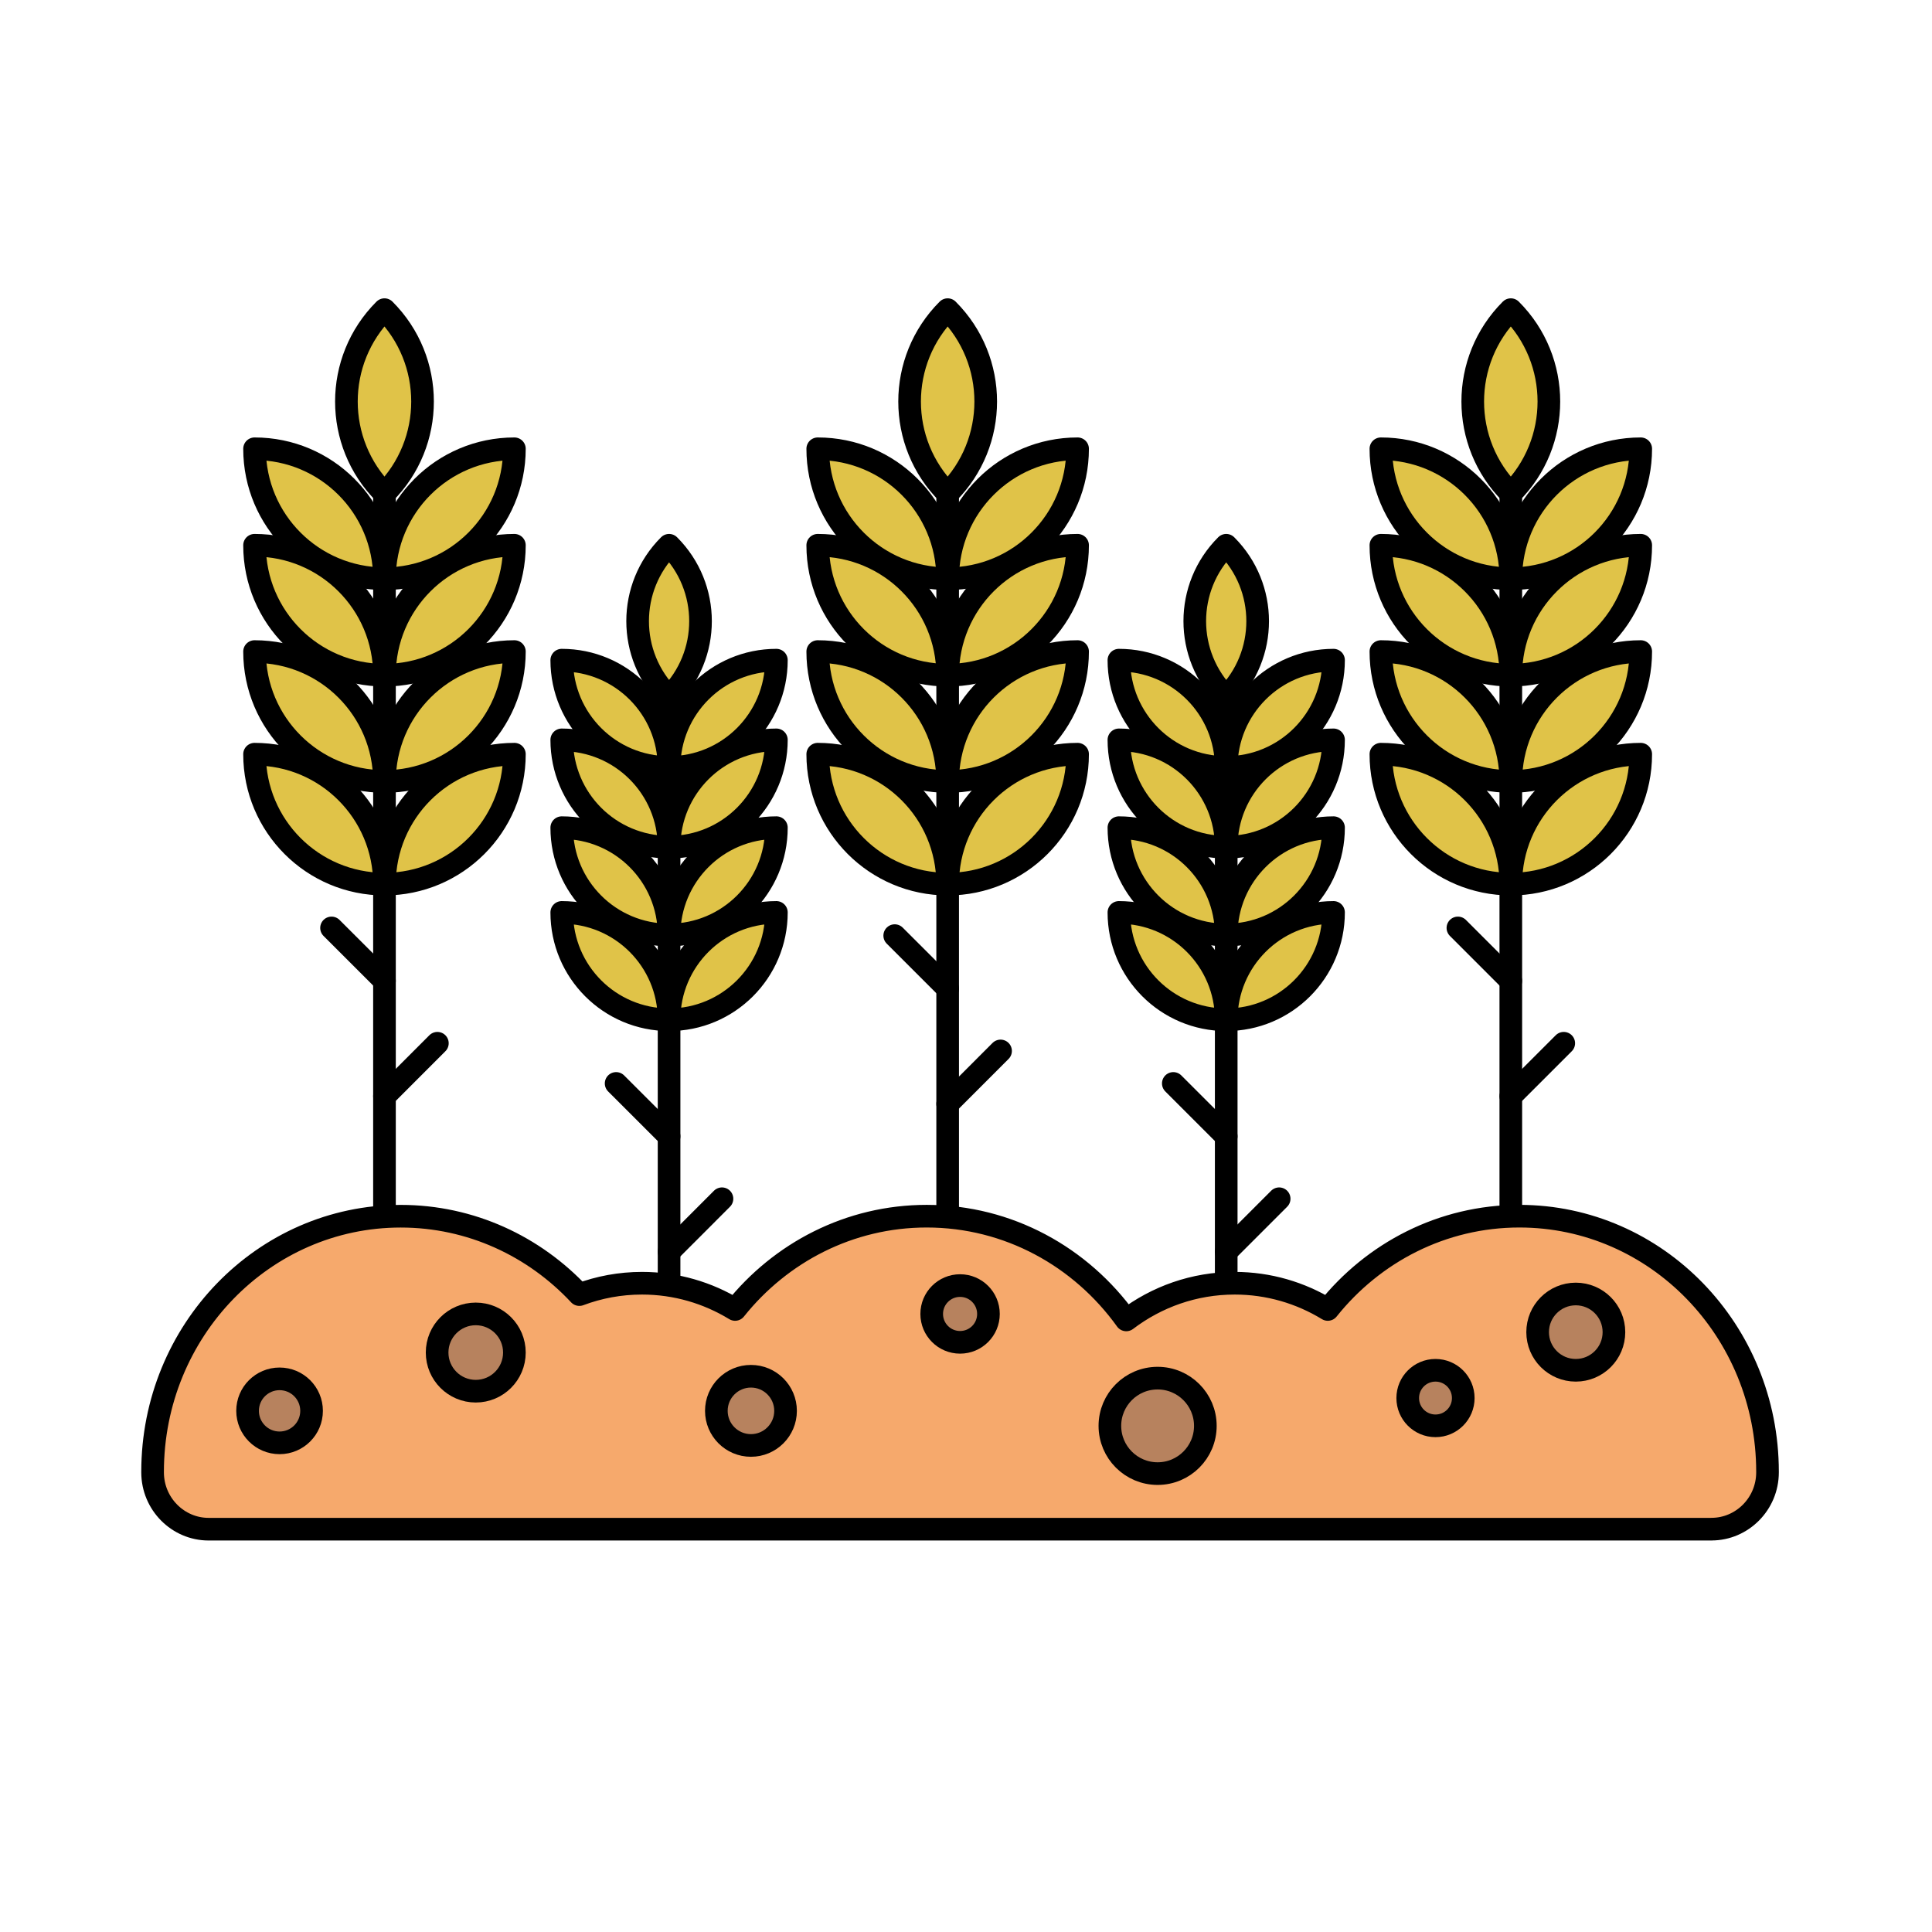 <svg xmlns="http://www.w3.org/2000/svg" id="Layer_1" viewBox="0 0 512 512"><g><line x1="251.14" y1="347.78" x2="251.14" y2="125.78" fill="#b7825e" stroke="#000" stroke-linecap="round" stroke-linejoin="round" stroke-width="6"></line><g><path d="m251.14,234.3h0c0-19.02,15.42-34.43,34.43-34.43h0c0,19.02-15.42,34.43-34.43,34.43Z" fill="#e0c348" stroke="#000" stroke-linecap="round" stroke-linejoin="round" stroke-width="6"></path><path d="m251.14,234.3h0c0-19.02-15.42-34.43-34.43-34.43h0c0,19.02,15.42,34.43,34.43,34.43Z" fill="#e0c348" stroke="#000" stroke-linecap="round" stroke-linejoin="round" stroke-width="6"></path></g><g><path d="m251.14,207.1h0c0-19.02,15.42-34.43,34.43-34.43h0c0,19.02-15.42,34.43-34.43,34.43Z" fill="#e0c348" stroke="#000" stroke-linecap="round" stroke-linejoin="round" stroke-width="6"></path><path d="m251.14,207.1h0c0-19.02-15.42-34.43-34.43-34.43h0c0,19.02,15.42,34.43,34.43,34.43Z" fill="#e0c348" stroke="#000" stroke-linecap="round" stroke-linejoin="round" stroke-width="6"></path></g><g><path d="m251.14,178.93h0c0-19.02,15.42-34.43,34.43-34.43h0c0,19.02-15.42,34.43-34.43,34.43Z" fill="#e0c348" stroke="#000" stroke-linecap="round" stroke-linejoin="round" stroke-width="6"></path><path d="m251.14,178.93h0c0-19.02-15.42-34.43-34.43-34.43h0c0,19.02,15.42,34.43,34.43,34.43Z" fill="#e0c348" stroke="#000" stroke-linecap="round" stroke-linejoin="round" stroke-width="6"></path></g><g><path d="m251.14,153.36h0c0-19.02,15.42-34.43,34.43-34.43h0c0,19.02-15.42,34.43-34.43,34.43Z" fill="#e0c348" stroke="#000" stroke-linecap="round" stroke-linejoin="round" stroke-width="6"></path><path d="m251.14,130.76h0s0,0,0,0c-13.45-13.45-13.45-35.25,0-48.7h0s0,0,0,0c13.45,13.45,13.45,35.25,0,48.7Z" fill="#e0c348" stroke="#000" stroke-linecap="round" stroke-linejoin="round" stroke-width="6"></path><path d="m251.14,153.36h0c0-19.02-15.42-34.43-34.43-34.43h0c0,19.02,15.42,34.43,34.43,34.43Z" fill="#e0c348" stroke="#000" stroke-linecap="round" stroke-linejoin="round" stroke-width="6"></path></g></g><g><g><line x1="101.89" y1="347.78" x2="101.89" y2="125.78" fill="#b7825e" stroke="#000" stroke-linecap="round" stroke-linejoin="round" stroke-width="6"></line><g><path d="m101.89,234.3h0c0-19.02,15.42-34.43,34.43-34.43h0c0,19.02-15.42,34.43-34.43,34.43Z" fill="#e0c348" stroke="#000" stroke-linecap="round" stroke-linejoin="round" stroke-width="6"></path><path d="m101.89,234.3h0c0-19.02-15.42-34.43-34.43-34.43h0c0,19.02,15.42,34.43,34.43,34.43Z" fill="#e0c348" stroke="#000" stroke-linecap="round" stroke-linejoin="round" stroke-width="6"></path></g><g><path d="m101.89,207.1h0c0-19.02,15.42-34.43,34.43-34.43h0c0,19.02-15.42,34.43-34.43,34.43Z" fill="#e0c348" stroke="#000" stroke-linecap="round" stroke-linejoin="round" stroke-width="6"></path><path d="m101.89,207.1h0c0-19.02-15.42-34.43-34.43-34.43h0c0,19.02,15.42,34.43,34.43,34.43Z" fill="#e0c348" stroke="#000" stroke-linecap="round" stroke-linejoin="round" stroke-width="6"></path></g><g><path d="m101.89,178.93h0c0-19.02,15.42-34.43,34.43-34.43h0c0,19.02-15.42,34.43-34.43,34.43Z" fill="#e0c348" stroke="#000" stroke-linecap="round" stroke-linejoin="round" stroke-width="6"></path><path d="m101.89,178.93h0c0-19.02-15.42-34.43-34.43-34.43h0c0,19.02,15.42,34.43,34.43,34.43Z" fill="#e0c348" stroke="#000" stroke-linecap="round" stroke-linejoin="round" stroke-width="6"></path></g><g><path d="m101.89,153.36h0c0-19.02,15.42-34.43,34.43-34.43h0c0,19.02-15.42,34.43-34.43,34.43Z" fill="#e0c348" stroke="#000" stroke-linecap="round" stroke-linejoin="round" stroke-width="6"></path><path d="m101.89,130.76h0s0,0,0,0c-13.45-13.45-13.45-35.25,0-48.7h0s0,0,0,0c13.45,13.45,13.45,35.25,0,48.7Z" fill="#e0c348" stroke="#000" stroke-linecap="round" stroke-linejoin="round" stroke-width="6"></path><path d="m101.89,153.36h0c0-19.02-15.42-34.43-34.43-34.43h0c0,19.02,15.42,34.43,34.43,34.43Z" fill="#e0c348" stroke="#000" stroke-linecap="round" stroke-linejoin="round" stroke-width="6"></path></g></g><g><line x1="400.38" y1="347.78" x2="400.38" y2="125.78" fill="#b7825e" stroke="#000" stroke-linecap="round" stroke-linejoin="round" stroke-width="6"></line><g><path d="m400.38,234.3h0c0-19.02,15.42-34.43,34.43-34.43h0c0,19.02-15.42,34.43-34.43,34.43Z" fill="#e0c348" stroke="#000" stroke-linecap="round" stroke-linejoin="round" stroke-width="6"></path><path d="m400.38,234.3h0c0-19.02-15.42-34.43-34.43-34.43h0c0,19.02,15.42,34.43,34.43,34.43Z" fill="#e0c348" stroke="#000" stroke-linecap="round" stroke-linejoin="round" stroke-width="6"></path></g><g><path d="m400.38,207.1h0c0-19.02,15.42-34.43,34.43-34.43h0c0,19.02-15.42,34.43-34.43,34.43Z" fill="#e0c348" stroke="#000" stroke-linecap="round" stroke-linejoin="round" stroke-width="6"></path><path d="m400.38,207.1h0c0-19.02-15.42-34.43-34.43-34.43h0c0,19.02,15.42,34.43,34.43,34.43Z" fill="#e0c348" stroke="#000" stroke-linecap="round" stroke-linejoin="round" stroke-width="6"></path></g><g><path d="m400.38,178.93h0c0-19.02,15.42-34.43,34.43-34.43h0c0,19.02-15.42,34.43-34.43,34.43Z" fill="#e0c348" stroke="#000" stroke-linecap="round" stroke-linejoin="round" stroke-width="6"></path><path d="m400.38,178.93h0c0-19.02-15.42-34.43-34.43-34.43h0c0,19.02,15.42,34.43,34.43,34.43Z" fill="#e0c348" stroke="#000" stroke-linecap="round" stroke-linejoin="round" stroke-width="6"></path></g><g><path d="m400.38,153.36h0c0-19.02,15.42-34.43,34.43-34.43h0c0,19.02-15.42,34.43-34.43,34.43Z" fill="#e0c348" stroke="#000" stroke-linecap="round" stroke-linejoin="round" stroke-width="6"></path><path d="m400.38,130.76h0s0,0,0,0c-13.45-13.45-13.45-35.25,0-48.7h0s0,0,0,0c13.45,13.45,13.45,35.25,0,48.7Z" fill="#e0c348" stroke="#000" stroke-linecap="round" stroke-linejoin="round" stroke-width="6"></path><path d="m400.38,153.36h0c0-19.02-15.42-34.43-34.43-34.43h0c0,19.02,15.42,34.43,34.43,34.43Z" fill="#e0c348" stroke="#000" stroke-linecap="round" stroke-linejoin="round" stroke-width="6"></path></g></g></g><g><g><line x1="177.31" y1="363.97" x2="177.31" y2="180.6" fill="#b7825e" stroke="#000" stroke-linecap="round" stroke-linejoin="round" stroke-width="6"></line><g><path d="m177.31,270.24h0c0-15.71,12.73-28.44,28.44-28.44h0c0,15.71-12.73,28.44-28.44,28.44Z" fill="#e0c348" stroke="#000" stroke-linecap="round" stroke-linejoin="round" stroke-width="6"></path><path d="m177.31,270.24h0c0-15.71-12.73-28.44-28.44-28.44h0c0,15.71,12.73,28.44,28.44,28.44Z" fill="#e0c348" stroke="#000" stroke-linecap="round" stroke-linejoin="round" stroke-width="6"></path></g><g><path d="m177.31,247.78h0c0-15.71,12.73-28.44,28.44-28.44h0c0,15.71-12.73,28.44-28.44,28.44Z" fill="#e0c348" stroke="#000" stroke-linecap="round" stroke-linejoin="round" stroke-width="6"></path><path d="m177.31,247.78h0c0-15.71-12.73-28.44-28.44-28.44h0c0,15.71,12.73,28.44,28.44,28.44Z" fill="#e0c348" stroke="#000" stroke-linecap="round" stroke-linejoin="round" stroke-width="6"></path></g><g><path d="m177.31,224.51h0c0-15.71,12.73-28.44,28.44-28.44h0c0,15.71-12.73,28.44-28.44,28.44Z" fill="#e0c348" stroke="#000" stroke-linecap="round" stroke-linejoin="round" stroke-width="6"></path><path d="m177.31,224.51h0c0-15.71-12.73-28.44-28.44-28.44h0c0,15.71,12.73,28.44,28.44,28.44Z" fill="#e0c348" stroke="#000" stroke-linecap="round" stroke-linejoin="round" stroke-width="6"></path></g><g><path d="m177.31,203.39h0c0-15.71,12.73-28.44,28.44-28.44h0c0,15.71-12.73,28.44-28.44,28.44Z" fill="#e0c348" stroke="#000" stroke-linecap="round" stroke-linejoin="round" stroke-width="6"></path><path d="m177.31,184.72h0s0,0,0,0c-11.11-11.11-11.11-29.12,0-40.22h0s0,0,0,0c11.11,11.11,11.11,29.12,0,40.22Z" fill="#e0c348" stroke="#000" stroke-linecap="round" stroke-linejoin="round" stroke-width="6"></path><path d="m177.31,203.39h0c0-15.71-12.73-28.44-28.44-28.44h0c0,15.71,12.73,28.44,28.44,28.44Z" fill="#e0c348" stroke="#000" stroke-linecap="round" stroke-linejoin="round" stroke-width="6"></path></g></g><g><line x1="324.96" y1="363.97" x2="324.96" y2="180.6" fill="#b7825e" stroke="#000" stroke-linecap="round" stroke-linejoin="round" stroke-width="6"></line><g><path d="m324.96,270.24h0c0-15.71,12.73-28.44,28.44-28.44h0c0,15.71-12.73,28.44-28.44,28.44Z" fill="#e0c348" stroke="#000" stroke-linecap="round" stroke-linejoin="round" stroke-width="6"></path><path d="m324.96,270.24h0c0-15.71-12.73-28.44-28.44-28.44h0c0,15.71,12.73,28.44,28.44,28.44Z" fill="#e0c348" stroke="#000" stroke-linecap="round" stroke-linejoin="round" stroke-width="6"></path></g><g><path d="m324.96,247.78h0c0-15.71,12.73-28.44,28.44-28.44h0c0,15.71-12.73,28.44-28.44,28.44Z" fill="#e0c348" stroke="#000" stroke-linecap="round" stroke-linejoin="round" stroke-width="6"></path><path d="m324.96,247.78h0c0-15.71-12.73-28.44-28.44-28.44h0c0,15.71,12.73,28.44,28.44,28.44Z" fill="#e0c348" stroke="#000" stroke-linecap="round" stroke-linejoin="round" stroke-width="6"></path></g><g><path d="m324.96,224.51h0c0-15.71,12.73-28.44,28.44-28.44h0c0,15.71-12.73,28.44-28.44,28.44Z" fill="#e0c348" stroke="#000" stroke-linecap="round" stroke-linejoin="round" stroke-width="6"></path><path d="m324.96,224.51h0c0-15.71-12.73-28.44-28.44-28.44h0c0,15.71,12.73,28.44,28.44,28.44Z" fill="#e0c348" stroke="#000" stroke-linecap="round" stroke-linejoin="round" stroke-width="6"></path></g><g><path d="m324.96,203.39h0c0-15.71,12.73-28.44,28.44-28.44h0c0,15.71-12.73,28.44-28.44,28.44Z" fill="#e0c348" stroke="#000" stroke-linecap="round" stroke-linejoin="round" stroke-width="6"></path><path d="m324.96,184.72h0s0,0,0,0c-11.11-11.11-11.11-29.12,0-40.22h0s0,0,0,0c11.11,11.11,11.11,29.12,0,40.22Z" fill="#e0c348" stroke="#000" stroke-linecap="round" stroke-linejoin="round" stroke-width="6"></path><path d="m324.96,203.39h0c0-15.71-12.73-28.44-28.44-28.44h0c0,15.71,12.73,28.44,28.44,28.44Z" fill="#e0c348" stroke="#000" stroke-linecap="round" stroke-linejoin="round" stroke-width="6"></path></g></g></g><g><line x1="101.89" y1="290.5" x2="115.91" y2="276.47" fill="#b7825e" stroke="#000" stroke-linecap="round" stroke-linejoin="round" stroke-width="6"></line><line x1="101.89" y1="259.93" x2="87.86" y2="245.91" fill="#b7825e" stroke="#000" stroke-linecap="round" stroke-linejoin="round" stroke-width="6"></line></g><g><line x1="177.31" y1="331.71" x2="191.33" y2="317.68" fill="#b7825e" stroke="#000" stroke-linecap="round" stroke-linejoin="round" stroke-width="6"></line><line x1="177.31" y1="301.14" x2="163.28" y2="287.12" fill="#b7825e" stroke="#000" stroke-linecap="round" stroke-linejoin="round" stroke-width="6"></line></g><g><line x1="251.14" y1="292.54" x2="265.16" y2="278.51" fill="#b7825e" stroke="#000" stroke-linecap="round" stroke-linejoin="round" stroke-width="6"></line><line x1="251.14" y1="261.97" x2="237.11" y2="247.95" fill="#b7825e" stroke="#000" stroke-linecap="round" stroke-linejoin="round" stroke-width="6"></line></g><g><line x1="324.96" y1="331.71" x2="338.99" y2="317.68" fill="#b7825e" stroke="#000" stroke-linecap="round" stroke-linejoin="round" stroke-width="6"></line><line x1="324.96" y1="301.14" x2="310.94" y2="287.12" fill="#b7825e" stroke="#000" stroke-linecap="round" stroke-linejoin="round" stroke-width="6"></line></g><g><line x1="400.38" y1="290.5" x2="414.41" y2="276.47" fill="#b7825e" stroke="#000" stroke-linecap="round" stroke-linejoin="round" stroke-width="6"></line><line x1="400.38" y1="259.93" x2="386.36" y2="245.91" fill="#b7825e" stroke="#000" stroke-linecap="round" stroke-linejoin="round" stroke-width="6"></line></g><g><path d="m453.57,405.24c8.1,0,14.83-6.69,14.84-15.04,0-.05,0-.1,0-.16,0-37.41-29.44-67.74-65.75-67.74-20.45,0-38.72,9.62-50.78,24.72-7.23-4.41-15.66-6.95-24.67-6.95-10.76,0-20.7,3.61-28.74,9.72-11.98-16.68-31.2-27.49-52.88-27.49-20.45,0-38.72,9.62-50.78,24.72-7.23-4.41-15.66-6.95-24.67-6.95-5.83,0-11.42,1.06-16.6,3.01-11.96-12.8-28.75-20.77-47.35-20.77-36.31,0-65.75,30.33-65.75,67.74,0,.05,0,.1,0,.16.02,8.35,6.74,15.04,14.84,15.04h398.27Z" fill="#f6a96c" stroke="#000" stroke-linecap="round" stroke-linejoin="round" stroke-width="6"></path><circle cx="417.6" cy="353.03" r="10.11" fill="#b7825e" stroke="#000" stroke-linecap="round" stroke-linejoin="round" stroke-width="6"></circle><circle cx="306.78" cy="377.87" r="12.65" fill="#b7825e" stroke="#000" stroke-linecap="round" stroke-linejoin="round" stroke-width="6"></circle><circle cx="126.08" cy="358.44" r="10.24" fill="#b7825e" stroke="#000" stroke-linecap="round" stroke-linejoin="round" stroke-width="6"></circle><circle cx="74.09" cy="373.89" r="8.48" fill="#b7825e" stroke="#000" stroke-linecap="round" stroke-linejoin="round" stroke-width="6"></circle><circle cx="199.01" cy="373.89" r="9.17" fill="#b7825e" stroke="#000" stroke-linecap="round" stroke-linejoin="round" stroke-width="6"></circle><circle cx="254.43" cy="348.21" r="7.52" fill="#b7825e" stroke="#000" stroke-linecap="round" stroke-linejoin="round" stroke-width="6"></circle><circle cx="380.42" cy="370.5" r="7.36" fill="#b7825e" stroke="#000" stroke-linecap="round" stroke-linejoin="round" stroke-width="6"></circle></g></svg>